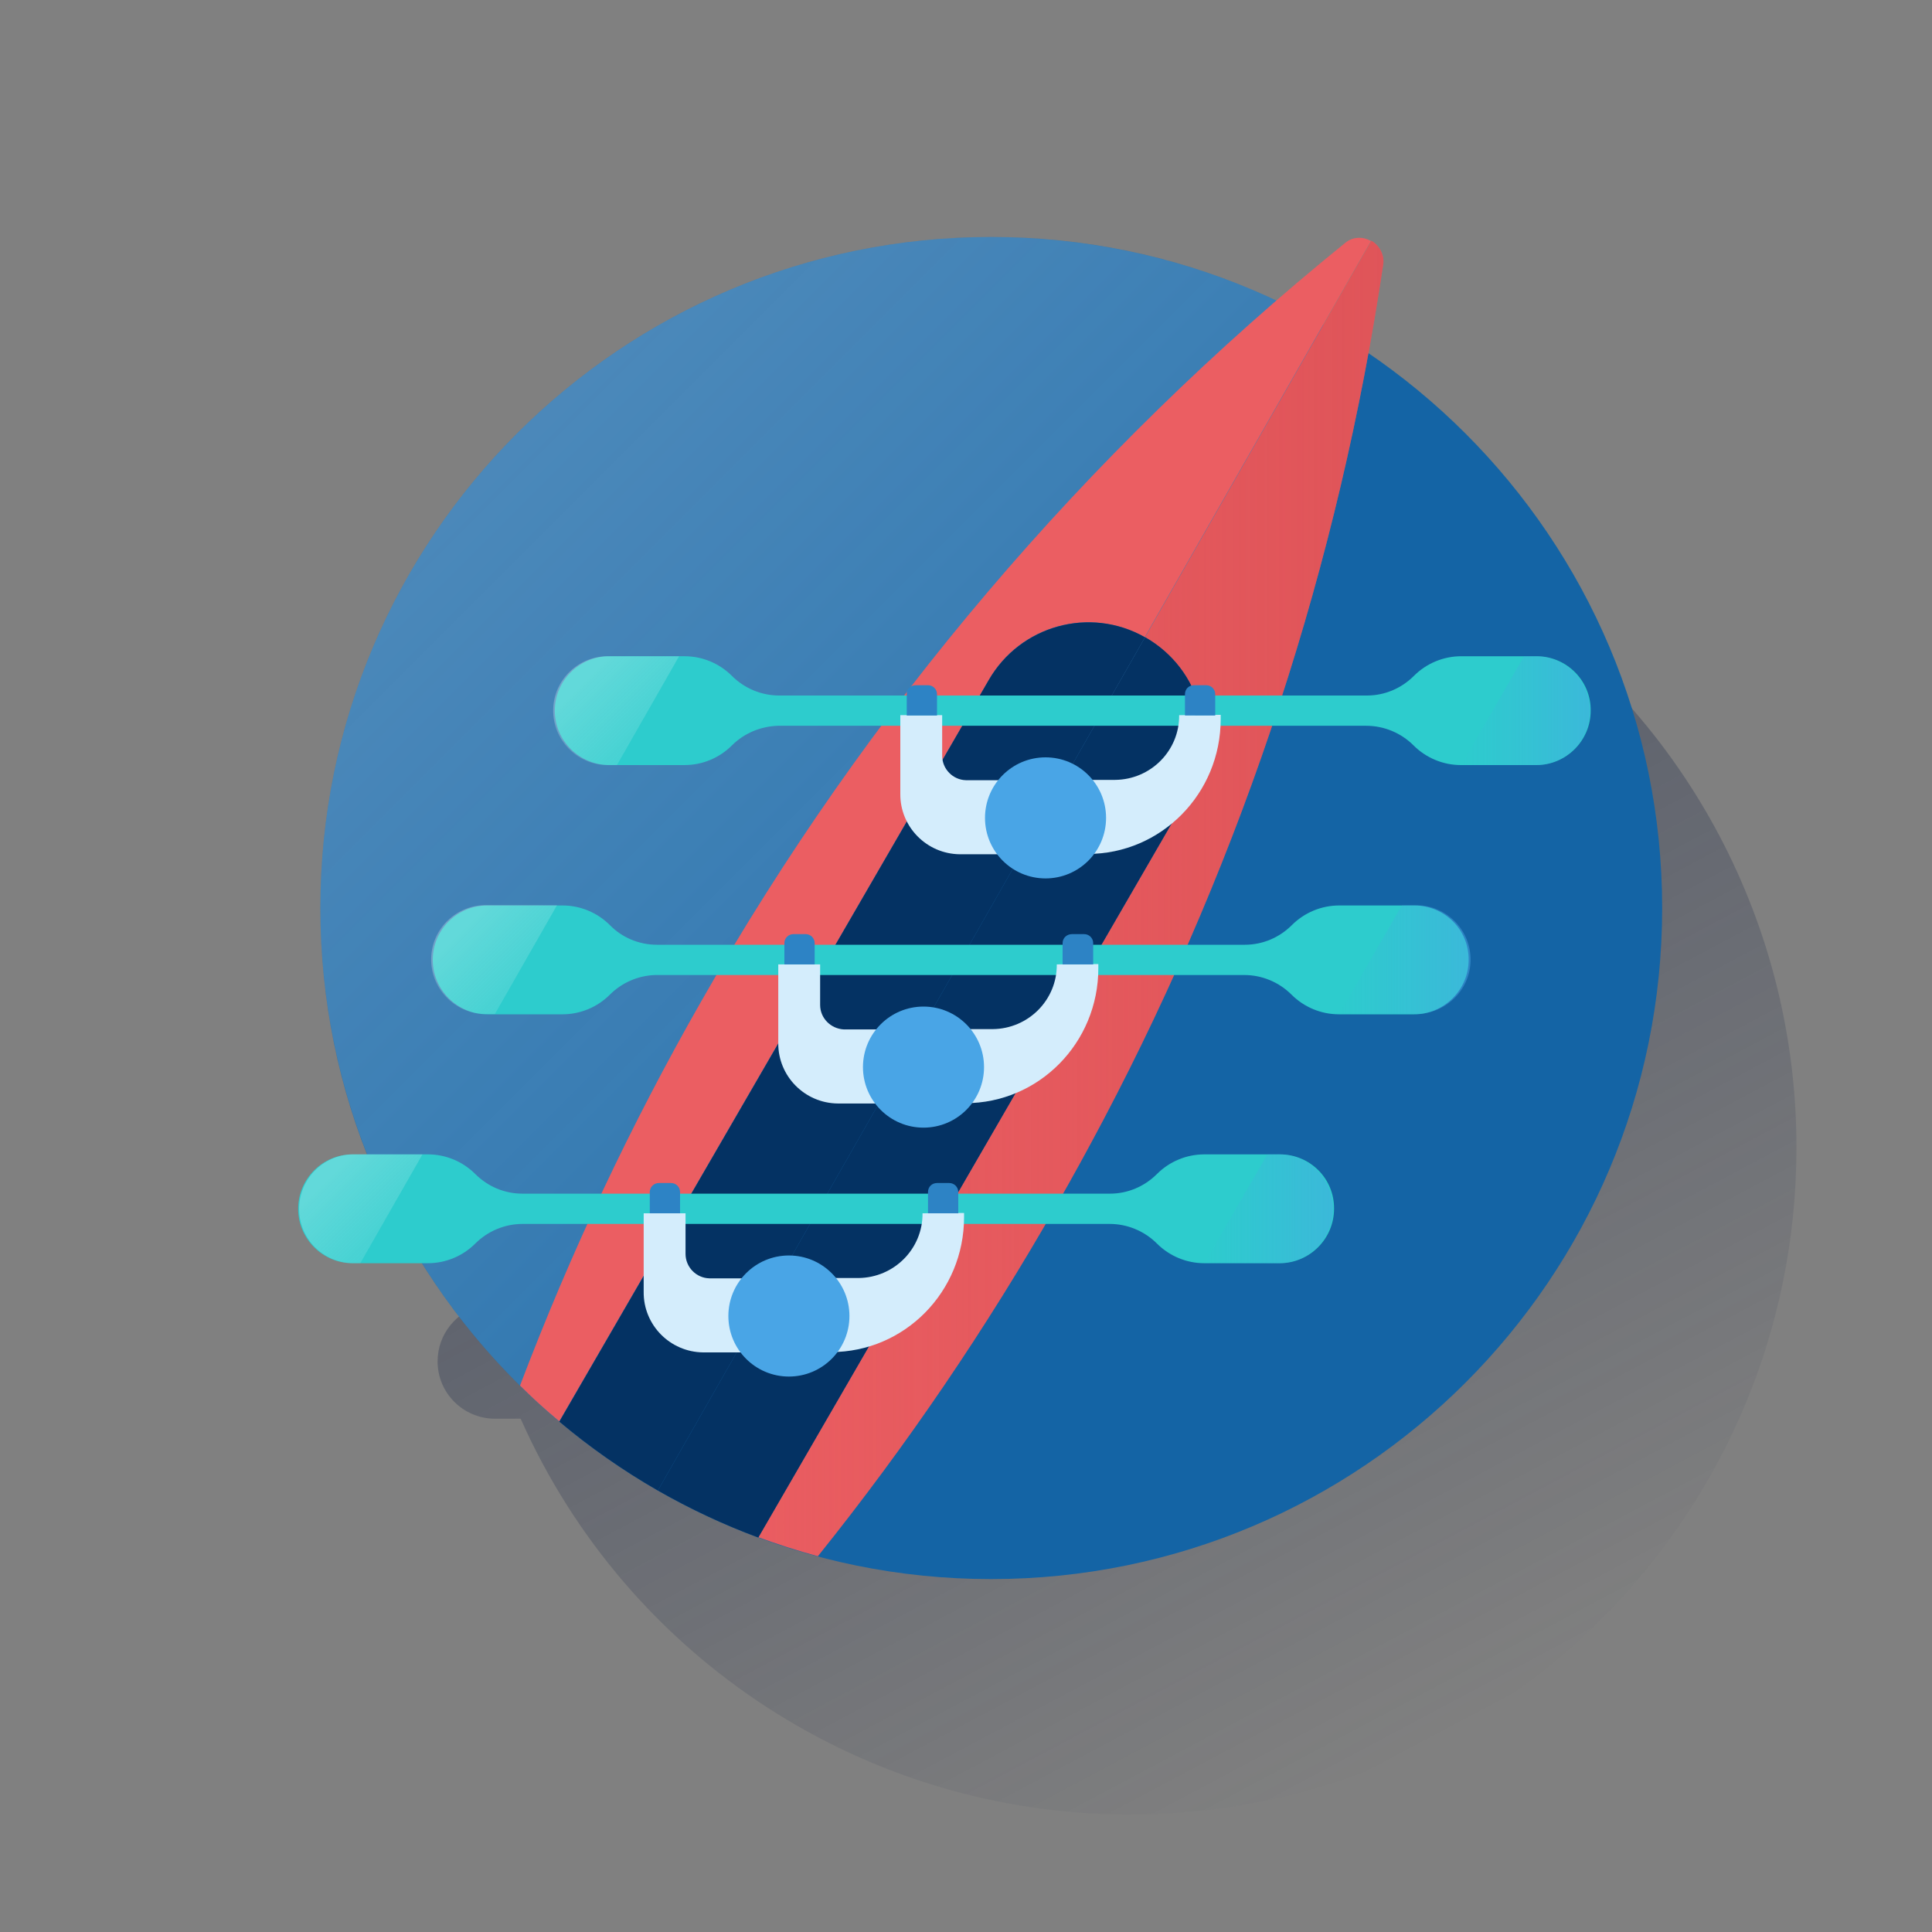 <?xml version="1.0" encoding="utf-8"?>
<!-- Generator: Adobe Illustrator 23.0.1, SVG Export Plug-In . SVG Version: 6.00 Build 0)  -->
<svg version="1.1" id="Capa_1" xmlns="http://www.w3.org/2000/svg" xmlns:xlink="http://www.w3.org/1999/xlink" x="0px" y="0px"
	 viewBox="0 0 600 600" style="enable-background:new 0 0 600 600;" xml:space="preserve">
<rect x="0" y="0" width="600" height="600" fill="#808080" stroke="none"/>
<style type="text/css">
	.st0{fill:url(#SVGID_1_);}
	.st1{fill:#1464A5;}
	.st2{clip-path:url(#SVGID_3_);}
	.st3{fill:none;}
	.st4{opacity:0.5;fill:url(#SVGID_4_);enable-background:new    ;}
	.st5{fill:#EB5E62;}
	.st6{fill:url(#SVGID_5_);}
	.st7{fill:url(#SVGID_6_);}
	.st8{fill:url(#SVGID_7_);}
	.st9{fill:#043263;}
	.st10{fill:#2DCCCD;}
	.st11{opacity:0.5;fill:url(#SVGID_8_);enable-background:new    ;}
	.st12{fill:url(#SVGID_9_);}
	.st13{fill:#D4EDFC;}
	.st14{fill:#49A5E6;}
	.st15{fill:#2D83C5;}
	.st16{opacity:0.5;fill:url(#SVGID_10_);enable-background:new    ;}
	.st17{fill:url(#SVGID_11_);}
	.st18{opacity:0.5;fill:url(#SVGID_12_);enable-background:new    ;}
	.st19{fill:url(#SVGID_13_);}
</style>
<title>Valores_BBVA_OK</title>
<linearGradient id="SVGID_1_" gradientUnits="userSpaceOnUse" x1="246.675" y1="424.686" x2="441.096" y2="59.035" gradientTransform="matrix(1 0 0 -1 0 602)">
	<stop  offset="0" style="stop-color:#192647"/>
	<stop  offset="0" style="stop-color:#192647;stop-opacity:0.5"/>
	<stop  offset="1" style="stop-color:#192647;stop-opacity:0"/>
</linearGradient>
<path class="st0" d="M467.3,185.1c1.7-9.1,3.2-18.3,4.5-27.4c0.9-6.2-6.7-10.5-11.6-6.6c-7.2,5.8-14.3,11.8-21.3,17.9
	c-27.5-12.9-57.6-19.6-88-19.6c-114.3,0-207,92.7-207,207c0,16.5,2,33,5.9,49c-8.1,1.8-13.9,9-13.9,17.4l0,0
	c0,9.8,7.9,17.7,17.7,17.8h8.1c33.2,74.8,107.4,123,189.2,122.9c114.3,0,207-92.7,207-207C558,287.8,524.1,223.6,467.3,185.1z"/>
<path class="st1" d="M516.2,282c0,115.1-93.3,208.4-208.4,208.4S99.5,397.1,99.5,282S192.8,73.6,307.8,73.6S516.2,166.9,516.2,282"
	/>
<g>
	<defs>
		<path id="SVGID_2_" d="M516.2,282c0,115.1-93.3,208.4-208.4,208.4S99.5,397.1,99.5,282S192.8,73.6,307.8,73.6
			S516.2,166.9,516.2,282"/>
	</defs>
	<clipPath id="SVGID_3_">
		<use xlink:href="#SVGID_2_"  style="overflow:visible;"/>
	</clipPath>
	<g class="st2">
		<path class="st3" d="M411.6,101.2l-208.3,361c31.7,18.5,67.8,28.1,104.5,28.1c115.1,0,208.4-93.3,208.4-208.4
			C516.2,207.3,476.3,138.4,411.6,101.2z"/>
		
			<linearGradient id="SVGID_4_" gradientUnits="userSpaceOnUse" x1="137.555" y1="485.175" x2="381.445" y2="241.285" gradientTransform="matrix(1 0 0 -1 0 602)">
			<stop  offset="0" style="stop-color:#FFFFFF;stop-opacity:0.5"/>
			<stop  offset="1" style="stop-color:#EDF8F9;stop-opacity:0.2"/>
			<stop  offset="1" style="stop-color:#FFFFFF;stop-opacity:0"/>
		</linearGradient>
		<path class="st4" d="M307.8,73.6C192.8,73.6,99.5,166.9,99.5,282c0,74.3,39.5,143,103.8,180.2l208.3-361
			C380,83.1,344.2,73.6,307.8,73.6z"/>
		<path class="st3" d="M307.8,73.6C192.8,73.6,99.5,166.9,99.5,282s93.3,208.4,208.4,208.4S516.2,397.1,516.2,282
			S422.9,73.6,307.8,73.6z"/>
	</g>
</g>
<path class="st5" d="M307,211.3c9.7-17.1,31.4-23.1,48.5-13.4l70.3-123.1c2.6,1.4,4,4.3,3.6,7.2c0.9-6.3-6.7-10.6-11.6-6.6
	C337,140.8,269.1,220.7,217.7,311.1c-21.8,38.2-40.6,78.1-56.2,119.2c3.9,3.9,8,7.6,12.2,11.1L307,211.3z"/>
<linearGradient id="SVGID_5_" gradientUnits="userSpaceOnUse" x1="429.48" y1="387.11" x2="201.07" y2="387.11" gradientTransform="matrix(1 0 0 -1 0 602)">
	<stop  offset="0" style="stop-color:#D44B50;stop-opacity:0.5"/>
	<stop  offset="1" style="stop-color:#D44B50;stop-opacity:0"/>
</linearGradient>
<path class="st6" d="M429.5,82c-13.7,92.9-43.1,182.7-86.9,265.8C386.4,264.7,415.7,174.9,429.5,82z"/>
<linearGradient id="SVGID_6_" gradientUnits="userSpaceOnUse" x1="429.55" y1="173.295" x2="201.15" y2="173.295" gradientTransform="matrix(1 0 0 -1 0 602)">
	<stop  offset="0" style="stop-color:#D44B50;stop-opacity:0.5"/>
	<stop  offset="1" style="stop-color:#D44B50;stop-opacity:0"/>
</linearGradient>
<path class="st7" d="M253.9,483.3L253.9,483.3c27.6-34.4,52.4-70.9,74.2-109.2C306.3,412.4,281.5,448.9,253.9,483.3z"/>
<path class="st5" d="M425.9,74.8l-70.3,123.1l0.2,0.1c17.1,9.8,23.1,31.6,13.3,48.7L235.5,477.4c6,2.2,12.2,4.2,18.5,5.9
	c27.6-34.4,52.4-70.9,74.2-109.2c5-8.7,9.8-17.5,14.5-26.4c43.7-83,73.1-172.9,86.9-265.8C429.9,79.1,428.4,76.2,425.9,74.8z"/>
<linearGradient id="SVGID_7_" gradientUnits="userSpaceOnUse" x1="429.544" y1="322.945" x2="201.144" y2="322.945" gradientTransform="matrix(1 0 0 -1 0 602)">
	<stop  offset="0" style="stop-color:#D44B50;stop-opacity:0.5"/>
	<stop  offset="1" style="stop-color:#D44B50;stop-opacity:0"/>
</linearGradient>
<path class="st8" d="M425.9,74.8l-70.3,123.1l0.2,0.1c17.1,9.8,23.1,31.6,13.3,48.7L235.5,477.4c6,2.2,12.2,4.2,18.5,5.9
	c27.6-34.4,52.4-70.9,74.2-109.2c5-8.7,9.8-17.5,14.5-26.4c43.7-83,73.1-172.9,86.9-265.8C429.9,79.1,428.4,76.2,425.9,74.8z"/>
<path class="st9" d="M307,211.3L173.7,441.5c9.5,8,19.8,15.2,30.6,21.4l151.3-265C338.5,188.2,316.8,194.2,307,211.3z"/>
<path class="st9" d="M201.1,468.4L201.1,468.4L201.1,468.4z"/>
<path class="st9" d="M204.4,469.9l-0.2-0.1L204.4,469.9z"/>
<path class="st9" d="M355.8,198l-0.2-0.1l-151.3,265c10,5.7,20.4,10.6,31.2,14.6l133.6-230.8C378.9,229.6,372.9,207.8,355.8,198z"/>
<path class="st10" d="M477.2,203.8C477.2,203.8,477.2,203.8,477.2,203.8h-23.4c-5.5,0-10.8,2.2-14.7,6.1c-3.9,3.9-9.1,6.1-14.6,6.1
	H254.7v0H242c-5.5,0-10.8-2.2-14.7-6.1c-3.9-3.9-9.2-6.1-14.7-6.1h-23.4c-9.3,0-16.9,7.6-16.9,16.9c0,9.3,7.6,16.9,16.9,16.9h23.4
	c5.5,0,10.8-2.2,14.7-6.1c3.8-3.8,8.9-5.9,14.2-6.1h170.1v0h12.7c5.5,0,10.8,2.2,14.7,6.1c3.9,3.9,9.2,6.1,14.7,6.1h23.4
	c9.3,0,16.9-7.6,16.9-16.9C494.1,211.4,486.5,203.8,477.2,203.8z"/>
<linearGradient id="SVGID_8_" gradientUnits="userSpaceOnUse" x1="184.374" y1="393.224" x2="206.594" y2="371.014" gradientTransform="matrix(1 0 0 -1 0 602)">
	<stop  offset="0" style="stop-color:#FFFFFF;stop-opacity:0.5"/>
	<stop  offset="1" style="stop-color:#EDF8F9;stop-opacity:0.2"/>
	<stop  offset="1" style="stop-color:#FFFFFF;stop-opacity:0"/>
</linearGradient>
<path class="st11" d="M189.1,203.8c-9.3-0.2-17.1,7.2-17.3,16.5c-0.2,9.3,7.2,17.1,16.5,17.3c0.3,0,0.5,0,0.8,0h2.5l19.3-33.8
	L189.1,203.8z"/>
<linearGradient id="SVGID_9_" gradientUnits="userSpaceOnUse" x1="494.1" y1="381.275" x2="453.76" y2="381.275" gradientTransform="matrix(1 0 0 -1 0 602)">
	<stop  offset="0" style="stop-color:#49A5E6;stop-opacity:0.5"/>
	<stop  offset="1" style="stop-color:#49A5E6;stop-opacity:0"/>
</linearGradient>
<path class="st12" d="M477.2,203.8h-3.9l-19.5,33.8h23.5c9.3-0.2,16.7-8,16.5-17.3C493.5,211.3,486.2,204,477.2,203.8L477.2,203.8z"
	/>
<path class="st13" d="M292.6,234.7v-12.6h-13v24.4c-0.1,10.3,8.2,18.7,18.5,18.8c0,0,0,0,0,0H321v-23h-21
	C295.9,242.2,292.6,238.8,292.6,234.7z"/>
<path class="st13" d="M366.2,222.1L366.2,222.1c0.1,11-8.8,20-19.9,20.1h-8.5v23l0,0c22.8,0,41.3-18.7,41.3-41.9v-1.3L366.2,222.1z"
	/>
<circle class="st14" cx="324.7" cy="254" r="18.8"/>
<path class="st15" d="M284.4,212.8h3.8c1.6,0,2.8,1.3,2.8,2.8v0v6.6l0,0h-9.4l0,0v-6.6C281.5,214,282.8,212.8,284.4,212.8
	L284.4,212.8z"/>
<path class="st15" d="M370.8,212.8h3.8c1.6,0,2.8,1.3,2.8,2.8v0v6.6l0,0H368l0,0v-6.6C368,214,369.2,212.8,370.8,212.8z"/>
<path class="st10" d="M439.3,281.2h-23.4c-5.5,0-10.8,2.2-14.7,6.1c-3.9,3.9-9.1,6.1-14.6,6.1H204c-5.5,0-10.8-2.2-14.6-6.1
	c-3.9-3.9-9.2-6.1-14.7-6.1h-23.4c-9.3,0-16.9,7.5-16.9,16.9c0,9.3,7.6,16.9,16.9,16.9h23.4c5.5,0,10.8-2.2,14.7-6.1
	c3.7-3.7,8.7-5.9,14-6.1h170.3v0h12.7c5.5,0,10.8,2.2,14.7,6.1c3.9,3.9,9.2,6.1,14.7,6.1h23.4c9.3,0,16.9-7.6,16.9-16.9
	C456.2,288.7,448.6,281.2,439.3,281.2z"/>
<linearGradient id="SVGID_10_" gradientUnits="userSpaceOnUse" x1="146.436" y1="315.906" x2="168.646" y2="293.696" gradientTransform="matrix(1 0 0 -1 0 602)">
	<stop  offset="0" style="stop-color:#FFFFFF;stop-opacity:0.5"/>
	<stop  offset="1" style="stop-color:#EDF8F9;stop-opacity:0.2"/>
	<stop  offset="1" style="stop-color:#FFFFFF;stop-opacity:0"/>
</linearGradient>
<path class="st16" d="M151.2,281.1c-9.3-0.2-17.1,7.2-17.3,16.5s7.2,17.1,16.5,17.3c0.3,0,0.5,0,0.8,0h2.5l19.3-33.8H151.2z"/>
<linearGradient id="SVGID_11_" gradientUnits="userSpaceOnUse" x1="456.16" y1="303.955" x2="415.81" y2="303.955" gradientTransform="matrix(1 0 0 -1 0 602)">
	<stop  offset="0" style="stop-color:#49A5E6;stop-opacity:0.5"/>
	<stop  offset="1" style="stop-color:#49A5E6;stop-opacity:0"/>
</linearGradient>
<path class="st17" d="M439.3,281.1h-3.9l-19.5,33.8h23.5c9.3,0.2,17.1-7.2,17.3-16.5s-7.2-17.1-16.5-17.3
	C439.8,281.1,439.5,281.1,439.3,281.1z"/>
<path class="st13" d="M254.7,312.1v-12.6h-13v24.4c-0.1,10.3,8.2,18.7,18.5,18.8c0,0,0,0,0,0H283v-23h-20.9
	C258,319.5,254.7,316.2,254.7,312.1C254.7,312.1,254.7,312.1,254.7,312.1z"/>
<path class="st13" d="M328.2,299.5L328.2,299.5c0.1,11-8.8,20-19.9,20.1h-8.5v23l0,0c22.8,0,41.3-18.7,41.3-41.9v-1.3L328.2,299.5z"
	/>
<circle class="st14" cx="286.8" cy="331.4" r="18.8"/>
<path class="st15" d="M246.4,290.1h3.8c1.6,0,2.8,1.3,2.8,2.8l0,0v6.6l0,0h-9.4l0,0v-6.6C243.6,291.3,244.9,290.1,246.4,290.1z"/>
<path class="st15" d="M332.9,290.1h3.8c1.6,0,2.8,1.3,2.8,2.8l0,0v6.6l0,0H330l0,0v-6.6C330,291.3,331.3,290.1,332.9,290.1
	C332.8,290.1,332.8,290.1,332.9,290.1z"/>
<path class="st10" d="M397.5,358.5H374c-5.5,0-10.8,2.2-14.7,6.1c-3.9,3.9-9.1,6.1-14.6,6.1H162.2c-5.5,0-10.7-2.2-14.6-6.1
	c-3.9-3.9-9.2-6.1-14.7-6.1h-23.4c-9.3,0-16.9,7.6-16.9,16.9c0,9.3,7.6,16.9,16.9,16.9h23.4c5.5,0,10.8-2.2,14.7-6.1
	c3.9-3.9,9.2-6.1,14.7-6.1H175v0h156.9v0h12.7c5.5,0,10.8,2.2,14.7,6.1c3.9,3.9,9.2,6.1,14.7,6.1h23.4c9.3,0,16.9-7.6,16.9-16.9
	C414.4,366,406.8,358.5,397.5,358.5z"/>
<linearGradient id="SVGID_12_" gradientUnits="userSpaceOnUse" x1="104.841" y1="238.791" x2="127.051" y2="216.571" gradientTransform="matrix(1 0 0 -1 0 602)">
	<stop  offset="0" style="stop-color:#FFFFFF;stop-opacity:0.5"/>
	<stop  offset="1" style="stop-color:#EDF8F9;stop-opacity:0.2"/>
	<stop  offset="1" style="stop-color:#FFFFFF;stop-opacity:0"/>
</linearGradient>
<path class="st18" d="M109.4,358.5c-9.3,0.2-16.7,8-16.5,17.3c0.2,9,7.5,16.3,16.5,16.5h2.5l19.3-33.8H109.4z"/>
<linearGradient id="SVGID_13_" gradientUnits="userSpaceOnUse" x1="414.35" y1="226.635" x2="374.01" y2="226.635" gradientTransform="matrix(1 0 0 -1 0 602)">
	<stop  offset="0" style="stop-color:#49A5E6;stop-opacity:0.5"/>
	<stop  offset="1" style="stop-color:#49A5E6;stop-opacity:0"/>
</linearGradient>
<path class="st19" d="M397.5,358.5h-3.9L374,392.3h23.5c9.3-0.2,16.7-8,16.5-17.3C413.7,365.9,406.5,358.7,397.5,358.5L397.5,358.5z
	"/>
<path class="st13" d="M212.9,389.4v-12.6h-13v24.4c-0.1,10.3,8.2,18.7,18.5,18.8c0,0,0,0,0,0h22.8v-23h-20.9
	C216.2,396.9,212.9,393.5,212.9,389.4z"/>
<path class="st13" d="M286.5,376.8L286.5,376.8c0.1,11-8.8,20-19.9,20.1h-8.5v23l0,0c22.8,0,41.3-18.7,41.3-41.9v-1.3L286.5,376.8z"
	/>
<circle class="st14" cx="245" cy="408.7" r="18.8"/>
<path class="st15" d="M204.6,367.4h3.8c1.6,0,2.8,1.3,2.8,2.8l0,0v6.6l0,0h-9.4l0,0v-6.6C201.8,368.6,203.1,367.4,204.6,367.4z"/>
<path class="st15" d="M291,367.4h3.8c1.6,0,2.8,1.3,2.8,2.8l0,0v6.6l0,0h-9.4l0,0v-6.6C288.2,368.6,289.4,367.4,291,367.4z"/>
</svg>
